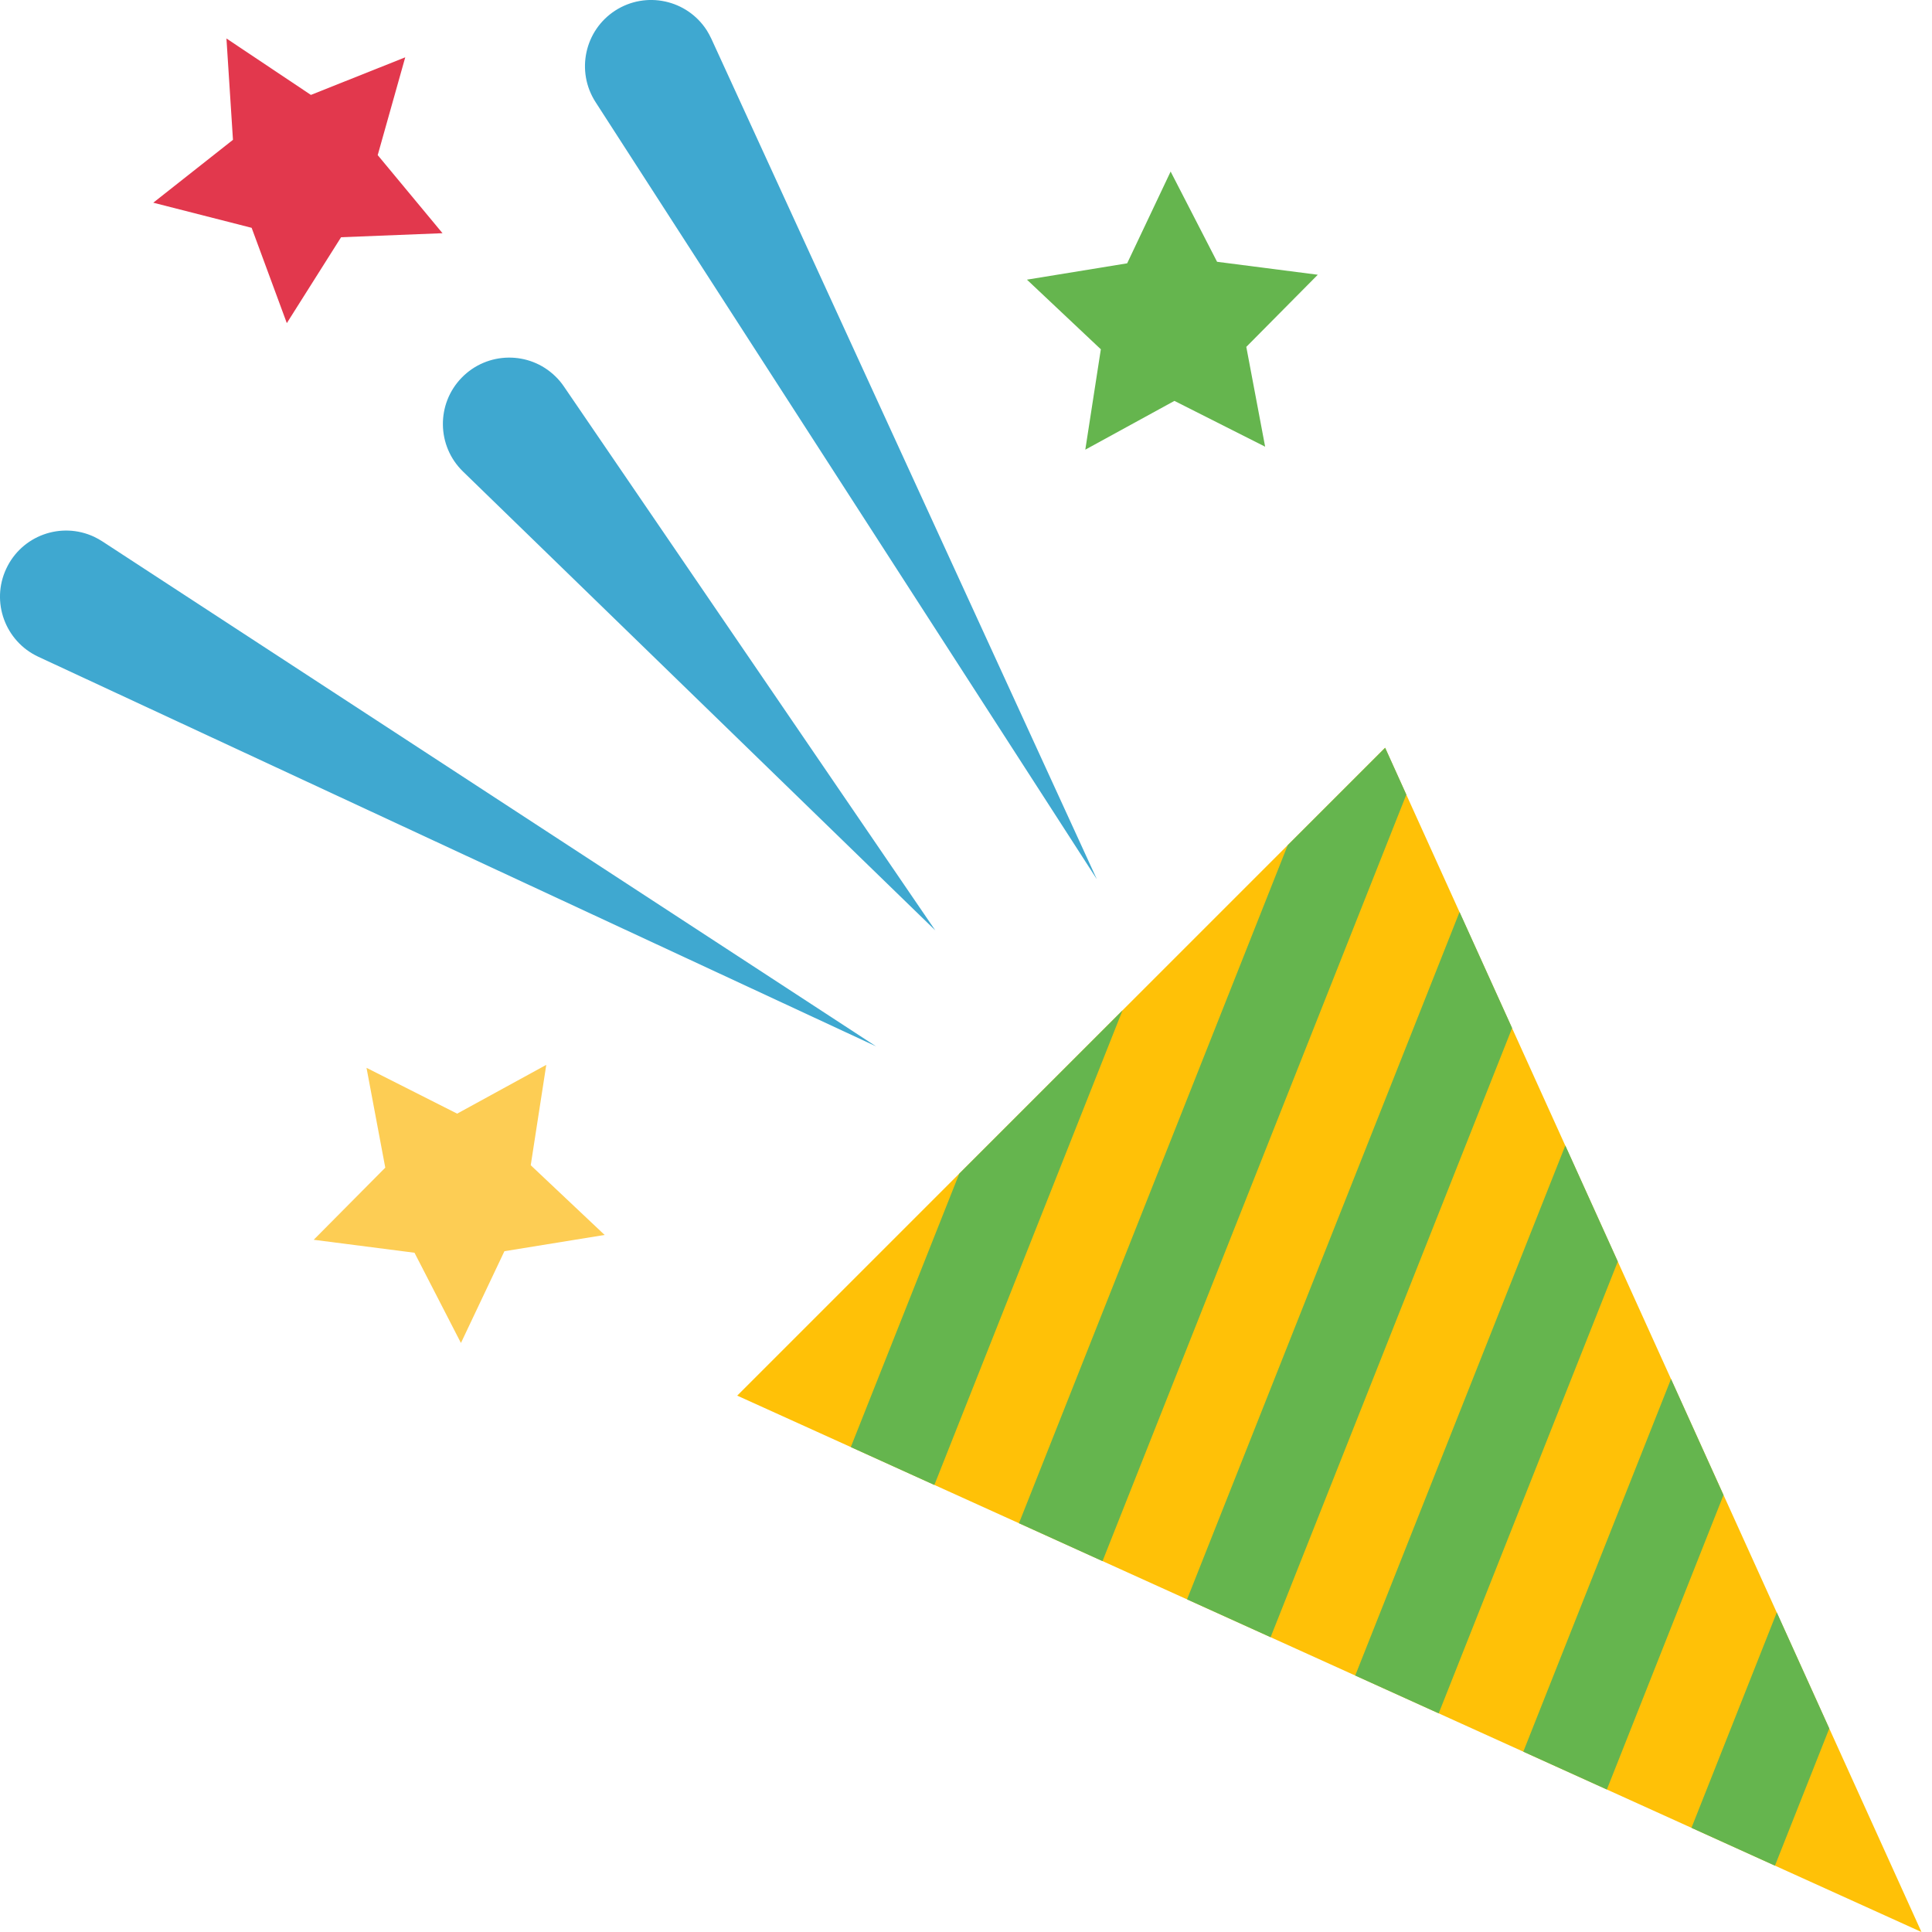 <svg width="24" height="24" viewBox="0 0 24 24" fill="none" xmlns="http://www.w3.org/2000/svg">
<path d="M23.869 24L17.206 9.289L9.158 17.337L23.869 24Z" fill="#FFC107"/>
<path d="M11.916 14.58L10.569 17.976L11.607 18.447L13.944 12.552L11.916 14.58Z" fill="#65B54E"/>
<path d="M18.131 11.329L14.746 19.868L15.784 20.338L18.784 12.771L18.131 11.329Z" fill="#65B54E"/>
<path d="M19.445 14.23L16.835 20.814L17.872 21.284L20.097 15.671L19.445 14.23Z" fill="#65B54E"/>
<path d="M20.758 17.13L18.923 21.76L19.961 22.23L21.41 18.572L20.758 17.13Z" fill="#65B54E"/>
<path d="M22.072 20.03L21.012 22.706L22.049 23.176L22.724 21.472L22.072 20.03Z" fill="#65B54E"/>
<path d="M13.696 19.393L17.47 9.871L17.207 9.289L15.996 10.5L12.658 18.922L13.696 19.393Z" fill="#65B54E"/>
<path d="M10.887 13L0.475 8.158C0.064 7.966 -0.115 7.477 0.077 7.066C0.268 6.654 0.757 6.476 1.169 6.668C1.203 6.684 1.24 6.705 1.271 6.725L10.887 13.001V13Z" fill="#3FA8D0"/>
<path d="M13.622 10.917L7.398 1.268C7.152 0.886 7.262 0.377 7.643 0.131C8.025 -0.115 8.534 -0.005 8.78 0.377C8.8 0.409 8.82 0.446 8.836 0.48L13.623 10.917H13.622Z" fill="#3FA8D0"/>
<path d="M11.621 11.56L5.751 5.857C5.425 5.54 5.418 5.018 5.735 4.692C6.052 4.366 6.574 4.358 6.899 4.675C6.939 4.713 6.976 4.758 7.005 4.801L11.62 11.56L11.621 11.56Z" fill="#3FA8D0"/>
<path d="M3.126 2.83L1.904 2.518L2.894 1.737L2.813 0.478L3.862 1.179L5.034 0.712L4.692 1.927L5.497 2.897L4.237 2.947L3.563 4.014L3.126 2.83Z" fill="#E2384D"/>
<path d="M13.675 4.339L12.757 3.474L14.002 3.271L14.542 2.131L15.119 3.252L16.37 3.413L15.482 4.309L15.716 5.549L14.589 4.98L13.482 5.586L13.675 4.339Z" fill="#65B54E"/>
<path d="M6.266 15.543L5.726 16.683L5.149 15.562L3.897 15.401L4.786 14.505L4.553 13.265L5.679 13.834L6.786 13.228L6.593 14.475L7.511 15.341L6.266 15.543Z" fill="#FDCD54"/>
</svg>
